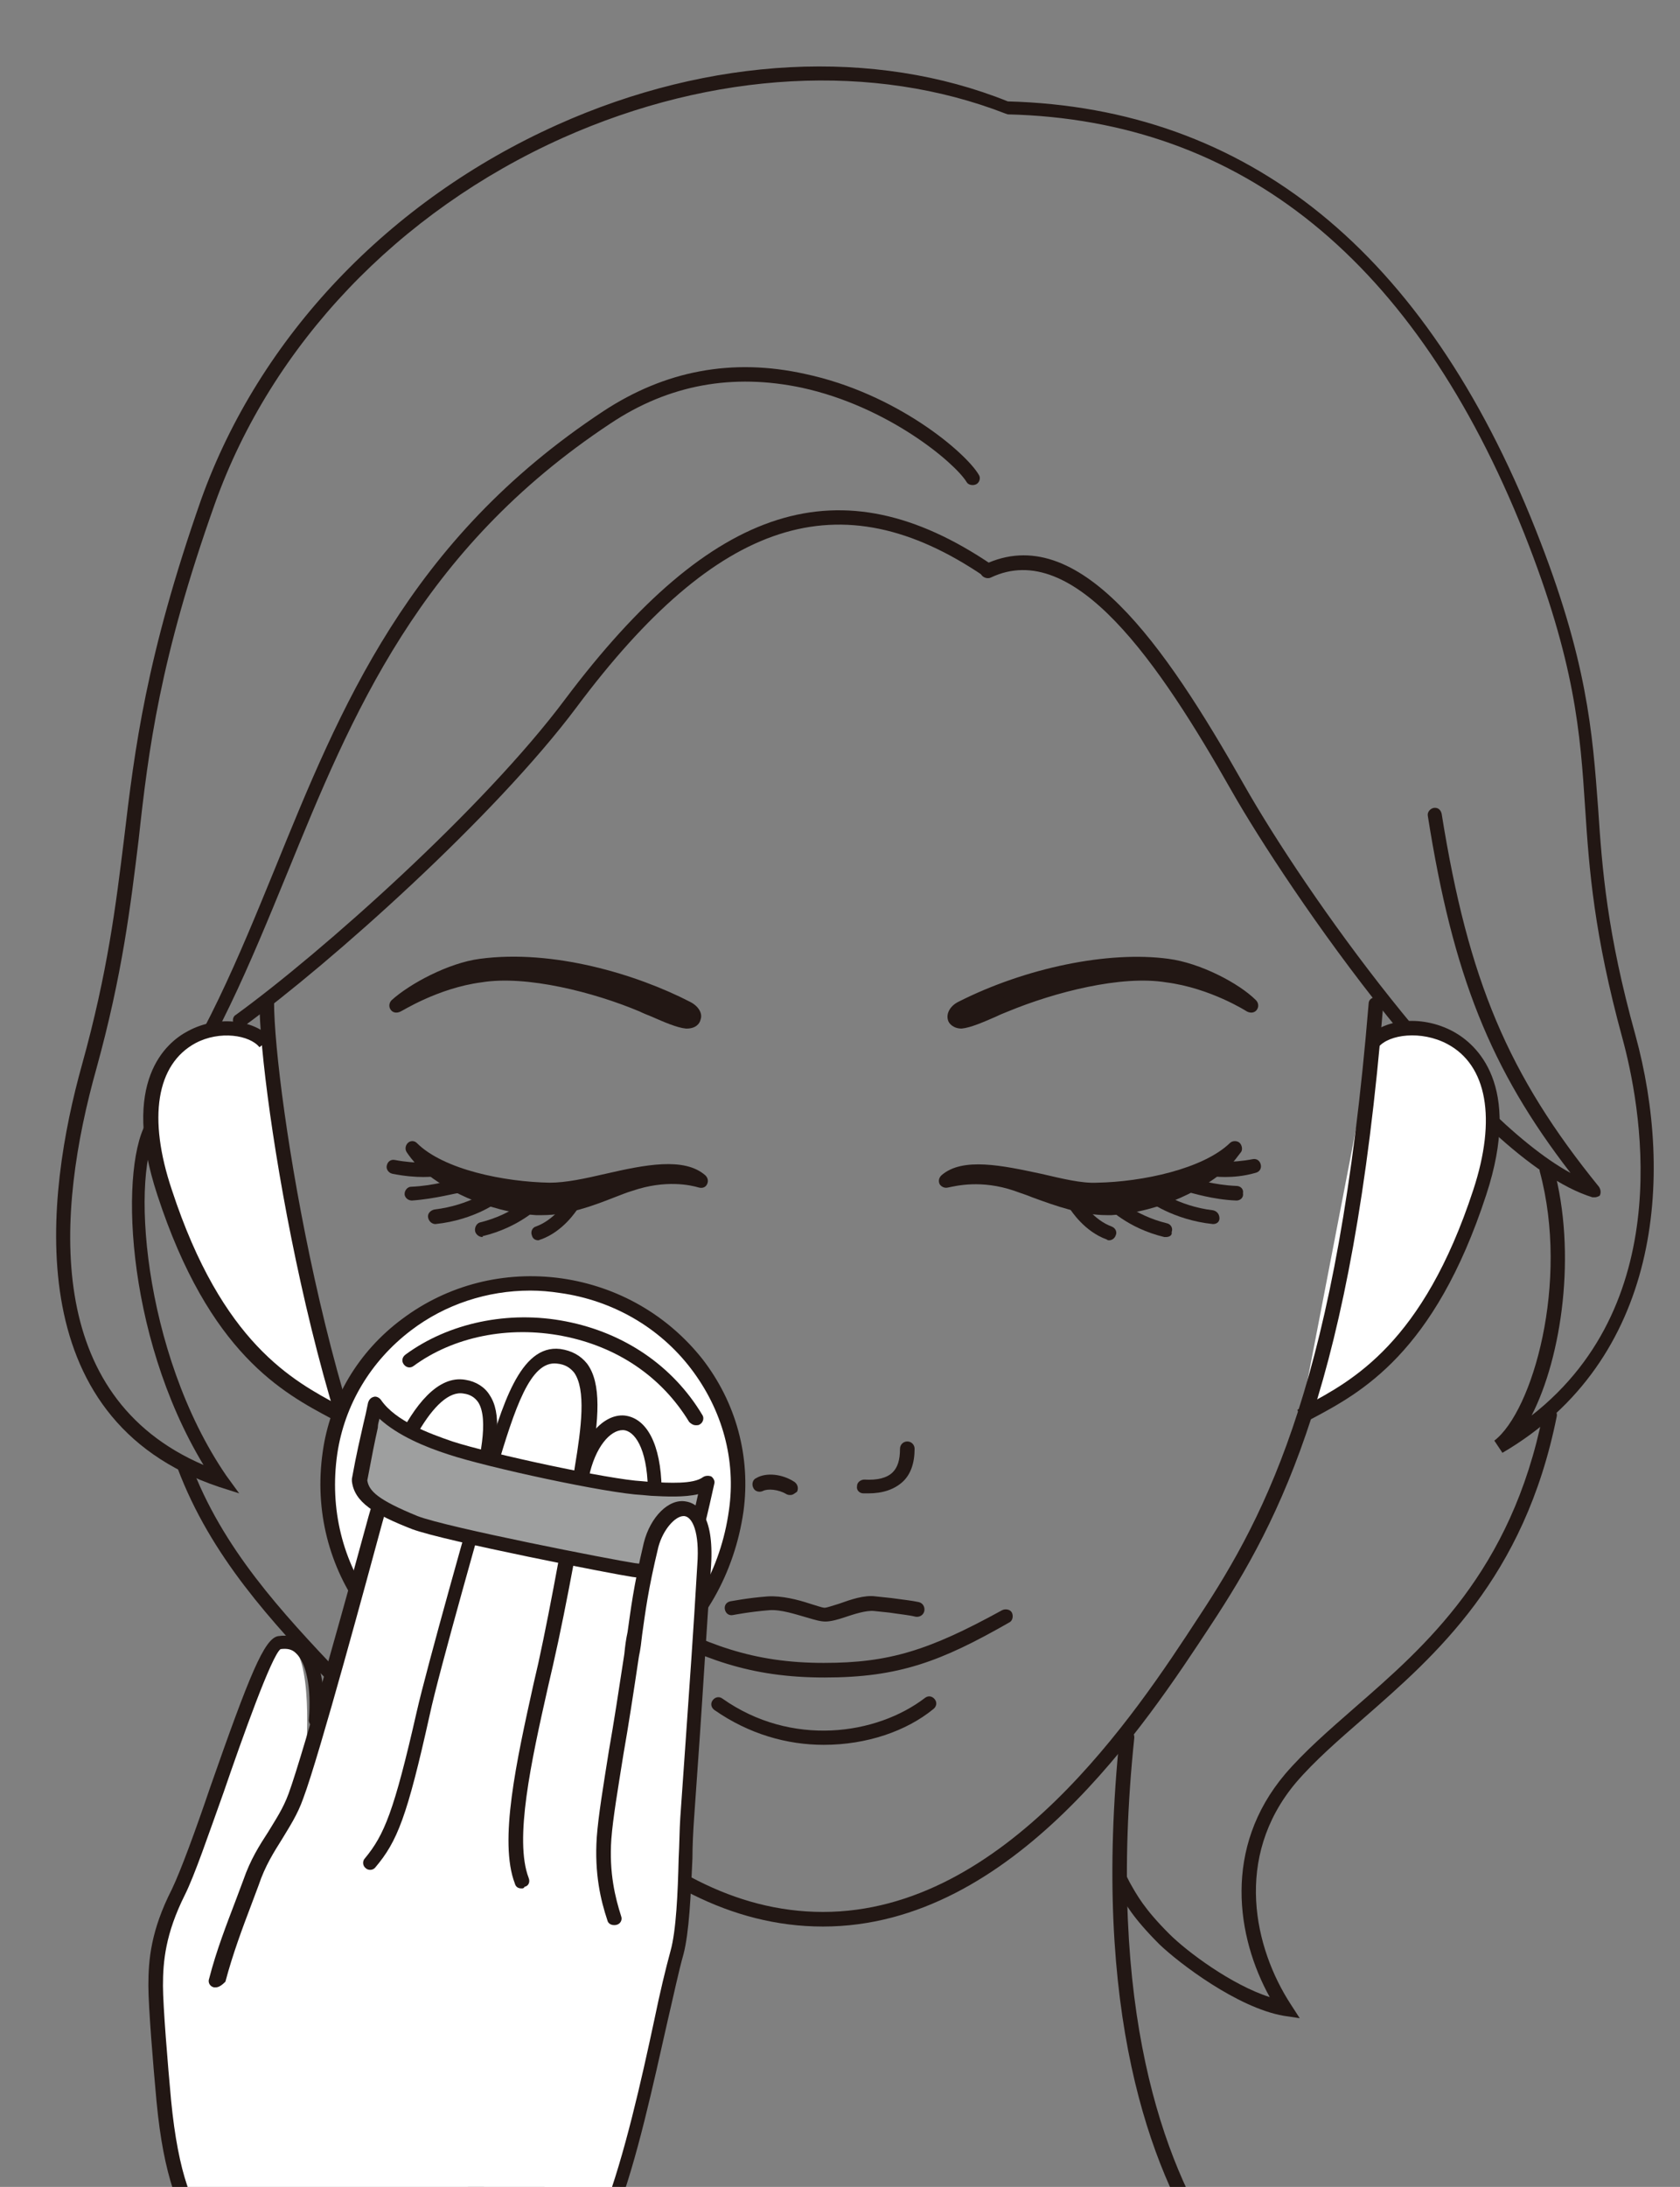 <?xml version="1.0" encoding="utf-8"?>
<!-- Generator: Adobe Illustrator 24.0.0, SVG Export Plug-In . SVG Version: 6.00 Build 0)  -->
<svg version="1.1" id="レイヤー_1" xmlns="http://www.w3.org/2000/svg" xmlns:xlink="http://www.w3.org/1999/xlink" x="0px"
	 y="0px" width="207.2px" height="269.6px" viewBox="0 0 207.2 269.6" style="enable-background:new 0 0 207.2 269.6;"
	 xml:space="preserve">
<rect x="0" y="0" width="207.2" height="269.6" fill="#808080" stroke="none"/>
<style type="text/css">
	.st0{clip-path:url(#SVGID_2_);}
	.st1{clip-path:url(#SVGID_4_);fill:#221714;}
	.st2{clip-path:url(#SVGID_4_);fill:#FFFFFF;}
	.st3{clip-path:url(#SVGID_4_);fill:#060001;}
	.st4{clip-path:url(#SVGID_4_);fill:#9E9F9F;}
</style>
<g>
	<defs>
		<rect id="SVGID_1_" width="207.2" height="269.6"/>
	</defs>
	<clipPath id="SVGID_2_">
		<use xlink:href="#SVGID_1_"  style="overflow:visible;"/>
	</clipPath>
	<g class="st0">
		<defs>
			<polygon id="SVGID_3_" points="-92.6,269.8 276.1,269.8 276.1,0.1 -92.6,-0.2 			"/>
		</defs>
		<clipPath id="SVGID_4_">
			<use xlink:href="#SVGID_3_"  style="overflow:visible;"/>
		</clipPath>
		<path class="st1" d="M160.3,248.8l-2-0.3c-5.7-1-12.9-6.5-15.3-8.8c-3.3-3.3-4.3-5.1-5.2-6.8l-0.4-0.8c-0.2-0.4-0.1-1,0.3-1.2
			c0.4-0.2,1-0.1,1.2,0.3l0.4,0.8c0.9,1.6,1.8,3.3,4.9,6.4c2.2,2.2,7.7,6.3,12.4,7.8c-4.1-7.4-5.8-18.4,1.9-27.5
			c2.4-2.8,5.4-5.4,8.6-8.2c8.6-7.5,19.3-16.7,23.2-36.2c0.1-0.5,0.6-0.8,1-0.7c0.5,0.1,0.8,0.6,0.7,1c-4,20-15,29.5-23.8,37.2
			c-3.1,2.7-6.1,5.3-8.4,8c-7.7,9.2-5.1,20.4-0.6,27.3L160.3,248.8z"/>
		<path class="st1" d="M29.5,184.1l-2.5-0.8c-25-8.4-21.3-36.2-16.9-52c3.2-11.5,4.2-19.8,5.2-27.9c1.3-11,2.7-22.4,9.5-41.8
			C32,41.5,48,24.7,68.7,15.4c18.9-8.5,39.2-9.5,55.6-2.9c29.6,0.8,51.5,18.5,65.1,52.8c6.4,16.1,7,25,7.7,34.3
			c0.5,7.6,1.1,15.4,4.6,28c4.8,17.5,3.1,40.1-16.4,51.5l-1-1.5c4.7-3.6,9.3-19.5,5.6-33.2c-0.1-0.5,0.1-1,0.6-1.1
			c0.5-0.2,1,0.1,1.1,0.6c2.9,10.6,1,23.4-2.7,30.6c18.3-14.3,13.3-38.8,11.2-46.5c-3.5-12.8-4.1-20.7-4.6-28.4
			c-0.6-9.2-1.2-17.9-7.5-33.8c-13.4-33.6-34.8-51-63.7-51.7l-0.3-0.1C107.8,7.7,88,8.7,69.4,17c-20.3,9.1-35.9,25.5-42.9,45.1
			c-6.8,19.1-8.2,30.4-9.4,41.4c-1,8.2-2,16.6-5.2,28.2c-5,17.8-6.6,40.4,13.2,48.9c-9.8-16.2-10.4-37.5-6.8-42.6
			c6.8-9.4,11.1-19.9,15.6-30.9C42,87.2,50.3,66.6,74.4,50.7c7.6-5,15.9-6.6,24.9-4.6c11.3,2.4,19.8,9.7,21.4,12.4
			c0.3,0.4,0.1,1-0.3,1.2c-0.4,0.2-1,0.1-1.2-0.3c-1.5-2.4-9.7-9.3-20.3-11.6c-8.5-1.8-16.4-0.4-23.6,4.4
			c-23.6,15.6-31.9,35.9-39.9,55.5c-4.6,11.2-8.9,21.7-15.8,31.3c-3.6,5.1-2.1,27.7,8.3,42.9L29.5,184.1z"/>
		<path class="st1" d="M196.7,147.6c-0.1,0-0.2,0-0.3,0c-14.9-4.6-37.8-38.3-44.5-50.1c-8.9-15.7-19.4-31.2-29.7-26.3
			c-0.4,0.2-1,0-1.2-0.4c-0.2-0.4,0-1,0.4-1.2c11.6-5.5,22.2,9.8,32,27.1c7.7,13.6,27.1,40.7,40.3,47.9c-9.9-12.8-14.5-24.4-17.6-44
			c-0.1-0.5,0.3-0.9,0.7-1c0.6-0.1,0.9,0.3,1,0.7c3.3,20.6,8.2,32.2,19.4,46c0.2,0.3,0.3,0.7,0.1,1.1
			C197.3,147.4,197,147.6,196.7,147.6z"/>
		<path class="st2" d="M32.6,128.5c-3.3-4.1-19.2-2.4-12.4,18.5c6.7,20.4,16.3,24.5,22.1,27.6"/>
		<path class="st1" d="M41.9,175.4l-1-0.5c-6-3.2-15.1-8-21.5-27.6c-4.6-14,1.1-18.8,3.8-20.2c3.9-2.1,8.5-1.2,10.2,0.9l-1.4,1.1
			c-1.2-1.5-4.9-2.1-7.9-0.5c-4.8,2.6-5.9,9.2-2.9,18.1c6.2,18.9,14.9,23.5,20.7,26.6l1,0.5L41.9,175.4z"/>
		<path class="st1" d="M54.4,278.1c-0.2,0-0.3,0-0.5-0.1c-0.4-0.3-0.5-0.8-0.2-1.2c9.5-14.5,13-35.2,10.3-61.5c0-0.5,0.3-0.9,0.8-1
			c0.5,0,0.9,0.3,1,0.8c2.8,26.8-0.8,47.8-10.6,62.7C55,277.9,54.7,278.1,54.4,278.1z"/>
		<path class="st1" d="M149.4,278.1c-0.3,0-0.6-0.1-0.7-0.4c-6.8-10.3-14.1-29.7-10.6-63.7c0.1-0.5,0.5-0.9,1-0.8
			c0.5,0.1,0.8,0.5,0.8,1c-3.5,33.5,3.7,52.5,10.3,62.6c0.3,0.4,0.2,1-0.2,1.2C149.7,278,149.6,278.1,149.4,278.1z"/>
		<path class="st1" d="M101.7,206.8c-9.2,0-15.2-2.3-23.1-6.6c-0.4-0.2-0.6-0.8-0.4-1.2c0.2-0.4,0.8-0.6,1.2-0.4
			c7.6,4.1,13.4,6.4,22.2,6.4c8,0,12.9-1.5,22-6.5c0.4-0.2,1-0.1,1.2,0.3c0.2,0.4,0.1,1-0.3,1.2
			C116.1,204.8,110.9,206.8,101.7,206.8z"/>
		<path class="st1" d="M101.6,215.1c-4.5,0-9.2-1.3-13.5-4.3c-0.4-0.3-0.5-0.8-0.2-1.2c0.3-0.4,0.8-0.5,1.2-0.2c8.5,6,19,4.5,25-0.1
			c0.4-0.3,0.9-0.2,1.2,0.2c0.3,0.4,0.2,0.9-0.2,1.2C111.8,213.4,106.9,215.1,101.6,215.1z"/>
		<path class="st2" d="M169.3,128.5c3.3-4.1,20-2.4,13.2,18.5c-6.7,20.4-16.3,24.5-22.1,27.6"/>
		<path class="st1" d="M160.8,175.4l-0.8-1.6l1-0.5c5.8-3.1,14.5-7.7,20.7-26.6c2.9-8.8,1.7-15.4-3.2-18c-3.2-1.7-7.2-1.2-8.5,0.4
			l-1.4-1.1c1.7-2.2,6.5-3.1,10.7-0.8c2.7,1.5,8.5,6.4,4,20.1c-6.4,19.6-15.5,24.4-21.5,27.6L160.8,175.4z"/>
		<path class="st1" d="M97.5,184.3c-0.2,0-0.3,0-0.5-0.1c-1-0.6-2.3-0.7-2.9-0.4c-0.4,0.2-1,0.1-1.2-0.4c-0.2-0.4-0.1-1,0.4-1.2
			c1.2-0.7,3.2-0.5,4.7,0.5c0.4,0.3,0.5,0.8,0.3,1.2C98,184.1,97.8,184.3,97.5,184.3z"/>
		<path class="st1" d="M107.1,184.1c-0.2,0-0.4,0-0.6,0c-0.5,0-0.9-0.4-0.8-0.9c0-0.5,0.5-0.8,0.9-0.8c1.6,0.1,2.8-0.2,3.5-0.9
			c0.6-0.6,0.9-1.5,0.9-2.9c0-0.5,0.4-0.9,0.9-0.9c0.5,0,0.9,0.4,0.9,0.9c0,1.8-0.5,3.2-1.5,4.1
			C110.3,183.6,108.9,184.1,107.1,184.1z"/>
		<path class="st1" d="M101.5,237.5c-23.1,0-39.2-23.5-49.8-39.1l-0.2-0.3C39.1,180,32,134.6,32,123.5c0-0.5,0.4-0.9,0.9-0.9
			c0.5,0,0.9,0.4,0.9,0.9c0,11,7,55.8,19.2,73.6l0.2,0.3c10.4,15.3,26.2,38.3,48.3,38.3c22.5,0,38.6-24.5,46.3-36.3
			c8.6-13,17.2-29.6,21-75.7c0-0.5,0.5-0.8,1-0.8c0.5,0,0.9,0.5,0.8,1c-3.8,46.5-12.6,63.3-21.3,76.5
			C141.4,212.4,125,237.5,101.5,237.5z"/>
		<path class="st1" d="M29.6,126.7c-0.3,0-0.5-0.1-0.7-0.4c-0.3-0.4-0.2-1,0.2-1.2c10.6-7.7,30.6-25.5,40.6-38.9
			c18.2-24.2,34-29.2,52.6-16.6c0.4,0.3,0.5,0.8,0.2,1.2c-0.3,0.4-0.8,0.5-1.2,0.2c-17.7-12-32.8-7.1-50.2,16.2
			c-10.1,13.5-30.3,31.5-41,39.3C30,126.6,29.8,126.7,29.6,126.7z"/>
		<path class="st1" d="M52.3,251.1l1.2-2.5c8.8-18.2-1.2-28.8-12.7-41c-7.3-7.7-14.8-15.7-18.9-26.6c-0.2-0.5,0.1-1,0.5-1.1
			c0.4-0.1,1,0.1,1.1,0.5c3.9,10.5,11.3,18.4,18.5,26c10.9,11.5,21.1,22.5,14.4,39.9c3.4-3.1,7.6-8.9,8.1-15c0-0.5,0.4-0.8,1-0.8
			c0.5,0,0.8,0.5,0.8,1c-0.7,8.1-7.3,16-11.6,18.3L52.3,251.1z"/>
		<path class="st3" d="M132.8,148.7c0,0,1.5,2.4,4,3.3"/>
		<path class="st1" d="M136.8,152.9c-0.1,0-0.2,0-0.3-0.1c-2.8-1-4.4-3.6-4.5-3.7c-0.3-0.4-0.1-1,0.3-1.2c0.4-0.3,1-0.1,1.2,0.3
			c0,0,1.4,2.2,3.6,3c0.5,0.2,0.7,0.7,0.5,1.1C137.5,152.6,137.2,152.9,136.8,152.9z"/>
		<path class="st3" d="M137.1,148.1c0,0,2.3,2.5,6.7,3.5"/>
		<path class="st1" d="M143.8,152.5c-0.1,0-0.1,0-0.2,0c-4.6-1.1-7-3.7-7.2-3.8c-0.3-0.4-0.3-0.9,0-1.2c0.4-0.3,0.9-0.3,1.2,0
			c0,0,2.2,2.3,6.3,3.3c0.5,0.1,0.8,0.6,0.6,1.1C144.6,152.3,144.2,152.5,143.8,152.5z"/>
		<path class="st3" d="M141.9,147.2c0,0,3.1,2.3,7.7,2.8"/>
		<path class="st1" d="M149.6,150.9C149.6,150.9,149.5,150.9,149.6,150.9c-4.9-0.5-8.1-2.9-8.2-3c-0.4-0.3-0.5-0.9-0.2-1.2
			c0.3-0.4,0.9-0.5,1.2-0.2c0,0,2.9,2.2,7.2,2.7c0.5,0.1,0.8,0.5,0.8,1C150.4,150.6,150.1,150.9,149.6,150.9z"/>
		<path class="st3" d="M147,146.1c0,0,2.7,0.8,5.5,1"/>
		<path class="st1" d="M152.5,148C152.5,148,152.5,148,152.5,148c-2.9-0.1-5.7-1-5.8-1c-0.5-0.1-0.7-0.6-0.6-1.1
			c0.1-0.5,0.6-0.7,1.1-0.6c0,0,2.6,0.8,5.3,0.9c0.5,0,0.9,0.4,0.8,0.9C153.4,147.6,153,148,152.5,148z"/>
		<path class="st3" d="M149.6,144.1c0,0,2.3,0.3,5.1-0.3"/>
		<path class="st1" d="M151.1,145.1c-1,0-1.6-0.1-1.6-0.1c-0.5-0.1-0.8-0.5-0.8-1c0.1-0.5,0.4-0.8,1-0.8c0,0,2.2,0.2,4.8-0.3
			c0.5-0.1,0.9,0.2,1,0.7c0.1,0.5-0.2,0.9-0.7,1C153.4,145,152.1,145.1,151.1,145.1z"/>
		<path class="st1" d="M152.4,141.5c-0.1,0.1-0.6,0.9-1.4,1.7c-2.7,2.6-8,5.4-13.9,5.8c-4,0.2-7.9-1.6-11.7-2.9
			c-4.2-1.4-7.3-0.7-8.7-0.4c3.6-3.2,13.3,1.2,18.7,1.1C141.6,146.6,149,144.8,152.4,141.5"/>
		<path class="st1" d="M136.5,149.8c-3.1,0-6.2-1.1-9.2-2.2c-0.7-0.3-1.4-0.5-2.2-0.8c-4.1-1.4-7.2-0.6-8.2-0.4
			c-0.4,0.1-0.8-0.1-1-0.4c-0.2-0.4-0.1-0.8,0.2-1.1c2.6-2.3,7.6-1.2,12.3-0.2c2.6,0.6,5,1.2,6.9,1.1c5.6-0.1,13.1-1.7,16.4-4.9
			c0.3-0.3,0.9-0.3,1.2,0c0.3,0.3,0.4,0.9,0.1,1.2c-0.4,0.5-0.8,1.1-1.4,1.7c-2.8,2.7-8.4,5.6-14.5,6
			C137,149.8,136.7,149.8,136.5,149.8z M131.2,147.1c2,0.6,3.9,1,5.9,0.9c2.4-0.2,4.8-0.8,6.9-1.6c-2.9,0.7-5.9,1.1-8.6,1.1
			C134.2,147.6,132.8,147.4,131.2,147.1z"/>
		<path class="st1" d="M154.3,123.9c-2-1.9-6.7-4.4-10.3-4.8c-8-1.1-18,1.4-25.4,5.2c-1.2,0.6-1.2,1.7,0,1.6c1.2-0.1,3.4-1.2,5.4-2
			c5.5-2.3,14.1-4.6,19.9-3.7C149.7,120.9,154.3,123.9,154.3,123.9"/>
		<path class="st1" d="M118.6,126.8c-1,0-1.6-0.6-1.7-1.1c-0.2-0.8,0.3-1.7,1.3-2.2c8.3-4.2,18.5-6.3,25.9-5.3
			c3.9,0.5,8.7,3,10.8,5.1c0.3,0.3,0.4,0.8,0.1,1.2c-0.3,0.4-0.8,0.4-1.2,0.2c0,0-4.5-2.9-10-3.6c-5.5-0.9-13.7,1.2-19.5,3.6
			c-0.5,0.2-1,0.4-1.4,0.6c-1.6,0.7-3.2,1.4-4.3,1.5C118.7,126.8,118.6,126.8,118.6,126.8z M126,122.2c-2.2,0.7-4.4,1.6-6.4,2.6
			c0.8-0.2,1.7-0.7,2.7-1.1c0.5-0.2,1-0.4,1.5-0.6C124.5,122.7,125.2,122.5,126,122.2z"/>
		<path class="st3" d="M70.5,148.7c0,0-1.5,2.4-4,3.3"/>
		<path class="st1" d="M66.4,152.9c-0.4,0-0.7-0.2-0.8-0.6c-0.2-0.5,0.1-1,0.5-1.1c2.2-0.8,3.6-2.9,3.6-3c0.3-0.4,0.8-0.5,1.2-0.3
			c0.4,0.3,0.5,0.8,0.3,1.2c-0.1,0.1-1.7,2.7-4.5,3.7C66.6,152.8,66.5,152.9,66.4,152.9z"/>
		<path class="st3" d="M66.2,148.1c0,0-2.3,2.5-6.7,3.5"/>
		<path class="st1" d="M59.5,152.5c-0.4,0-0.8-0.3-0.9-0.7c-0.1-0.5,0.2-1,0.6-1.1c4.1-1,6.3-3.3,6.3-3.3c0.3-0.4,0.9-0.4,1.2,0
			c0.4,0.3,0.4,0.9,0,1.2c-0.1,0.1-2.6,2.7-7.2,3.8C59.6,152.5,59.5,152.5,59.5,152.5z"/>
		<path class="st3" d="M61.3,147.2c0,0-3.1,2.3-7.7,2.8"/>
		<path class="st1" d="M53.7,150.9c-0.4,0-0.8-0.3-0.9-0.8c-0.1-0.5,0.3-0.9,0.8-1c4.3-0.5,7.2-2.6,7.2-2.7c0.4-0.3,0.9-0.2,1.2,0.2
			c0.3,0.4,0.2,0.9-0.2,1.2C61.8,148,58.6,150.4,53.7,150.9C53.8,150.9,53.7,150.9,53.7,150.9z"/>
		<path class="st3" d="M56.3,146.1c0,0-2.7,0.8-5.5,1"/>
		<path class="st1" d="M50.8,148c-0.5,0-0.9-0.4-0.9-0.8c0-0.5,0.4-0.9,0.8-0.9c2.7-0.1,5.3-0.9,5.3-0.9c0.5-0.1,1,0.1,1.1,0.6
			c0.1,0.5-0.1,1-0.6,1.1C56.5,147,53.7,147.8,50.8,148C50.8,148,50.8,148,50.8,148z"/>
		<path class="st3" d="M53.7,144.1c0,0-2.3,0.3-5.1-0.3"/>
		<path class="st1" d="M52.2,145.1c-1,0-2.3-0.1-3.8-0.4c-0.5-0.1-0.8-0.6-0.7-1c0.1-0.5,0.5-0.8,1-0.7c2.6,0.5,4.8,0.3,4.8,0.3
			c0.4-0.1,0.9,0.3,1,0.8c0.1,0.5-0.3,0.9-0.8,1C53.8,145,53.1,145.1,52.2,145.1z"/>
		<path class="st1" d="M50.9,141.5c0.1,0.1,0.6,0.9,1.3,1.7c2.7,2.6,8.1,5.4,13.9,5.8c4,0.2,7.9-1.6,11.7-2.9
			c4.2-1.4,7.4-0.7,8.7-0.4c-3.6-3.2-13.2,1.2-18.7,1.1C61.7,146.6,54.3,144.8,50.9,141.5"/>
		<path class="st1" d="M66.9,149.8c-0.3,0-0.5,0-0.8,0c-6.1-0.4-11.7-3.3-14.5-6c-0.7-0.7-1.2-1.4-1.4-1.7c-0.3-0.4-0.2-0.9,0.1-1.2
			s0.8-0.3,1.1,0c3.3,3.3,10.8,4.8,16.4,4.9c2,0,4.3-0.5,6.9-1.1c4.8-1.1,9.7-2.1,12.3,0.2c0.3,0.3,0.4,0.7,0.2,1.1
			c-0.2,0.4-0.6,0.5-1,0.4c-1-0.3-4.1-1-8.2,0.4c-0.7,0.2-1.4,0.5-2.2,0.8C73,148.7,70,149.8,66.9,149.8z M59.3,146.4
			c2.1,0.8,4.4,1.4,6.9,1.6c2,0.1,3.9-0.3,5.9-0.9c-1.5,0.3-2.9,0.5-4.2,0.5C65.2,147.5,62.2,147.1,59.3,146.4z"/>
		<path class="st1" d="M49,123.9c2-1.9,6.7-4.4,10.4-4.8c8-1.1,18,1.4,25.4,5.2c1.2,0.6,1.2,1.7-0.1,1.6c-1.3-0.1-3.4-1.2-5.4-2
			c-5.5-2.3-14.1-4.6-19.9-3.7C53.6,120.9,49,123.9,49,123.9"/>
		<path class="st1" d="M84.7,126.8c0,0-0.1,0-0.1,0c-1.1-0.1-2.7-0.8-4.3-1.5c-0.5-0.2-1-0.4-1.4-0.6c-5.7-2.4-14-4.5-19.5-3.6
			c-5.4,0.7-9.9,3.6-10,3.6c-0.4,0.2-0.9,0.2-1.2-0.2c-0.3-0.4-0.2-0.9,0.1-1.2c2.2-2,7-4.6,10.9-5.1c9-1.2,19.3,1.9,25.9,5.3
			c1,0.5,1.6,1.4,1.3,2.2C86.3,126.2,85.8,126.8,84.7,126.8z M77.2,122.1c0.8,0.3,1.6,0.6,2.4,0.9c0.5,0.2,1,0.4,1.5,0.6
			c1,0.5,2,0.9,2.8,1.2C81.7,123.8,79.5,122.9,77.2,122.1z"/>
		<path class="st1" d="M101.8,199.9c-0.6,0-1.3-0.2-2.3-0.5c-1.4-0.4-3.2-1-4.6-0.9c-2.5,0.2-4.5,0.6-4.5,0.6
			c-0.5,0.1-0.9-0.2-1-0.7c-0.1-0.5,0.2-0.9,0.7-1c0.1,0,2-0.4,4.6-0.6c1.7-0.1,3.7,0.4,5.2,0.9c0.7,0.2,1.5,0.5,1.8,0.5
			c0.3,0,1.1-0.3,1.8-0.5c1.4-0.5,3.1-1.1,4.5-0.9l1.9,0.2c1.4,0.2,2.5,0.3,3.4,0.5c0.5,0.1,0.8,0.6,0.7,1.1
			c-0.1,0.5-0.6,0.8-1.1,0.7c-0.8-0.2-1.9-0.3-3.2-0.5l-1.9-0.2c-1-0.1-2.5,0.4-3.7,0.8C103.2,199.7,102.4,199.9,101.8,199.9z"/>
		<path class="st2" d="M40.7,179.1c1.9-13.4,14.7-22.6,28.5-20.6c13.8,2,23.5,14.4,21.6,27.8c-1.9,13.4-12.4,24.7-28.7,22
			C47.2,205.9,38.8,192.5,40.7,179.1"/>
		<path class="st1" d="M66.7,209.6c-1.6,0-3.2-0.1-4.8-0.4c-14.5-2.4-24.2-15.6-22.1-30.2c0.9-6.5,4.4-12.4,9.8-16.4
			c5.6-4.2,12.6-6,19.7-5c6.9,1,13,4.5,17.3,9.9c4.2,5.4,6,12.1,5.1,18.8c-1.1,7.7-5,14.5-10.6,18.6C77,208,72.1,209.6,66.7,209.6z
			 M65.4,159.1c-5.3,0-10.5,1.7-14.7,4.9c-5,3.8-8.2,9.2-9.1,15.2v0c-2,13.8,6.9,25.9,20.6,28.2c6.7,1.1,12.9-0.2,17.8-3.8
			c5.3-3.9,8.9-10.2,9.9-17.4c0.9-6.2-0.8-12.4-4.7-17.5c-3.9-5.1-9.7-8.4-16.1-9.3C67.8,159.2,66.6,159.1,65.4,159.1z M40.7,179.1
			L40.7,179.1L40.7,179.1z"/>
		<path class="st1" d="M85.8,175.7c-0.3,0-0.6-0.2-0.8-0.4c-3.4-5.6-8.9-9.3-15.6-10.6c-6.7-1.3-13.5,0.1-18.4,3.7
			c-0.4,0.3-0.9,0.2-1.2-0.2c-0.3-0.4-0.2-0.9,0.2-1.2c5.3-3.9,12.7-5.5,19.8-4.1c7.2,1.4,13.2,5.5,16.8,11.5c0.3,0.4,0.1,1-0.3,1.2
			C86.2,175.7,86,175.7,85.8,175.7z"/>
		<path class="st2" d="M28.3,294.4c0.8-7.4-1-15.8-3.3-20.5c-2.4-4.7-3.4-9.4-4.4-14.4c-0.8-4-1.3-13.3-1.1-15.8
			c0.1-2.2,1.5-9.1,2.5-10.6c3.7-5.7,10.2-30.3,12.5-30.7c3.7-0.7,3.6,9.1,3.2,14.6l0.1,0.2c2.8-8.5,8.2-28.7,9.5-33.2
			c1.9-6.7,5.5-14.4,9.9-13.2c3.9,1.1,3.8,5.3,1.7,13.2c0.6-2.2,0.5,1.3,1.2-0.8c2-6.2,4.4-16.9,9-16c4.4,0.9,4.2,6.3,2.9,13.7
			c-0.1,0.3-0.1,0.6-0.2,1l0,0c1.8-8.6,8.9-9.5,9.1,1.5c0,1.4-0.1,2.7-0.2,4c1.1-4.3,7.1-4.6,6.6,6.2c-0.7,13.3-1.8,25.4-2.4,30.4
			c-0.6,5-0.3,12.9-1.3,16.6c-1.9,7-4.6,22.3-8.2,32c-2.9,7.8-13.7,16.2-14.8,22.6L28.3,294.4z"/>
		<path class="st1" d="M28.3,295.3C28.3,295.3,28.2,295.3,28.3,295.3c-0.6-0.1-0.9-0.5-0.9-1c0.7-6.3-0.2-11.7-2.9-17.1
			c-2.4-4.8-4.3-8.6-5.2-18.2c-0.4-4.3-1-11.6-1-14.2c0-3.2,0.3-6.8,2.9-11.9c1.1-2.3,2.9-7.2,4.7-12.5c4.9-14,6.7-18.4,8.4-18.7
			c1.3-0.2,2.5,0.1,3.4,0.9c1.7,1.6,2.5,5,2.2,9.5c0,0.5-0.5,0.7-1,0.8c-0.5,0-0.9-0.5-0.8-1c0.3-3.8-0.3-6.9-1.6-8.1
			c-0.5-0.5-1.1-0.6-1.9-0.5c-1.1,0.8-4.7,10.9-7,17.6c-1.9,5.3-3.6,10.3-4.8,12.7c-2.4,4.8-2.7,8.2-2.7,11.2c0,2.5,0.6,9.8,1,14.1
			c0.9,9.3,2.7,13,5,17.6c2.9,5.7,3.9,11.4,3.1,18.1C29.1,295,28.7,295.3,28.3,295.3z"/>
		<path class="st1" d="M26.6,245c-0.1,0-0.2,0-0.2,0c-0.5-0.1-0.8-0.6-0.6-1.1c0.9-3.5,2.2-6.8,3.3-9.7c0.3-0.8,0.6-1.6,0.9-2.4
			c0.9-2.6,2-4.3,3.1-6c0.9-1.5,1.8-2.8,2.5-4.7c1.9-5.2,8.1-27.7,9.7-33.6c0.5-1.9,5.2-18.6,12.1-17.4c1.3,0.2,2.4,0.9,3,1.9
			c1.4,2.1,1.2,5.8-0.6,12.6c-0.1,0.5-0.6,0.7-1.1,0.6c-0.5-0.1-0.7-0.6-0.6-1.1c1.1-4.1,2.2-9.1,0.9-11.2c-0.4-0.6-1-1-1.8-1.1
			c-3.6-0.7-7.9,7.8-10.1,16.1c-1.6,5.9-7.7,28.5-9.7,33.8c-0.7,2-1.7,3.5-2.6,5c-1,1.6-2.1,3.3-2.9,5.7c-0.3,0.8-0.6,1.6-0.9,2.4
			c-1.1,2.9-2.3,6.1-3.2,9.5C27.4,244.7,27,245,26.6,245z"/>
		<path class="st1" d="M64.3,232.8c-0.4,0-0.7-0.2-0.8-0.6c-2-5.2,0.2-15.1,2.3-24.6l0.6-2.6c1.6-7.3,3.6-18.6,4.3-22.9l0.2-1.3
			c0.8-4.8,1.4-9.5-0.1-11.6c-0.5-0.6-1.1-1-2.1-1.1c-3.3-0.4-5.2,5.5-7.5,13.2c-1.4,4.9-7.1,24.9-8.2,30.1
			C50.2,224,49,227,46.3,230.2c-0.3,0.4-0.9,0.4-1.2,0.1c-0.4-0.3-0.4-0.9-0.1-1.2c2.4-2.9,3.6-5.8,6.4-18.1
			c1.2-5.3,6.8-25.2,8.3-30.2c2.2-7.4,4.4-15.1,9.4-14.5c1.4,0.2,2.5,0.8,3.3,1.8c1.8,2.4,1.5,6.8,0.4,12.9l-0.2,1.3
			c-0.7,4.3-2.7,15.6-4.4,23l-0.6,2.6c-2.1,9.3-4.2,18.9-2.4,23.6c0.2,0.5,0,1-0.5,1.1C64.6,232.8,64.5,232.8,64.3,232.8z"/>
		<path class="st1" d="M80.8,184.4c-0.5,0-0.9-0.4-0.9-0.9c-0.1-5.1-1.7-7.1-3-7.2c-0.1,0-0.1,0-0.1,0c-1.5,0-3.4,2-4.2,5.9
			c-0.1,0.5-0.5,0.8-1.1,0.7c-0.5-0.1-0.8-0.6-0.7-1.1c1-4.6,3.6-7.5,6.2-7.3c2.8,0.3,4.5,3.6,4.6,9C81.6,184,81.3,184.4,80.8,184.4
			C80.8,184.4,80.8,184.4,80.8,184.4z"/>
		<path class="st4" d="M46.4,173.1c1.9,2.6,5.7,4.2,9.2,5.4c4.8,1.6,19.6,4.7,23.7,4.9c2.6,0.1,6.4,0.6,8.1-0.7c0,0-1.5,7.2-2.5,9.4
			c-0.8,1.8-4.4,1.7-6.7,1.4c-2.3-0.3-23.2-4.4-27-5.9c-5-2-6.6-3.3-6.8-5.2C45.3,177.7,45.6,176.6,46.4,173.1"/>
		<path class="st1" d="M80.6,194.6c-0.9,0-1.9-0.1-2.6-0.2c-2.1-0.3-23.2-4.4-27.2-5.9c-4.6-1.8-7.1-3.3-7.4-5.9c0-0.1,0-0.2,0-0.3
			c0.6-3.3,1-4.9,1.4-6.7c0.2-0.8,0.4-1.7,0.6-2.7c0.1-0.3,0.3-0.6,0.7-0.7c0.3-0.1,0.7,0.1,0.9,0.4c1.8,2.6,5.9,4.1,8.8,5.1
			c4.6,1.5,19.4,4.7,23.4,4.9l1.1,0.1c2.2,0.1,5.2,0.3,6.4-0.6c0.3-0.2,0.7-0.2,1-0.1c0.3,0.2,0.5,0.6,0.4,0.9
			c-0.1,0.3-1.5,7.3-2.6,9.6C84.9,194.2,82.7,194.6,80.6,194.6z M45.3,182.5c0.2,1.3,1.3,2.4,6.2,4.4c3.6,1.4,24.1,5.4,26.8,5.8
			c3,0.4,5.3,0,5.7-0.9c0.7-1.5,1.6-5.3,2.1-7.6c-1.7,0.4-3.9,0.3-5.8,0.2l-1.1-0.1c-4.3-0.2-19.1-3.4-23.9-5
			c-2.8-0.9-6.2-2.3-8.5-4.4c-0.1,0.4-0.2,0.7-0.2,1.1C46.2,177.8,45.9,179.3,45.3,182.5z"/>
		<path class="st2" d="M60.5,295.2c1.1-6.4,11.9-14.8,14.8-22.6c3.6-9.7,6.4-25,8.2-32c1-3.6,0.9-11.6,1.3-16.6
			c0.5-7.7,1.2-17,2.1-31.2c0.6-10-5.2-7.8-6.5-2.5c-1.7,7.1-1.8,9.4-2.4,13.6c-1.6,10.9-3.1,17.9-3.4,22.6c-0.4,4.7,0.6,8,1.2,9.9"
			/>
		<path class="st1" d="M60.5,296.1c-0.1,0-0.1,0-0.2,0c-0.5-0.1-0.8-0.5-0.7-1c0.6-3.5,3.9-7.5,7.3-11.6c3-3.7,6.2-7.5,7.6-11.1
			c2.5-6.6,4.6-15.9,6.2-23.4c0.7-3.4,1.4-6.3,2-8.5c0.7-2.5,0.9-7.2,1-11.4c0.1-1.8,0.1-3.5,0.2-5l0.7-10
			c0.4-5.8,0.9-12.6,1.4-21.2c0.3-4-0.6-5.9-1.6-6c0,0-0.1,0-0.1,0c-1,0-2.5,1.6-3.1,3.8c-1.3,5.4-1.6,8-2,10.8
			c-0.1,0.9-0.2,1.8-0.4,2.7c-0.7,4.7-1.3,8.6-1.9,12c-0.7,4.4-1.3,7.9-1.5,10.5c-0.3,4.2,0.5,7.3,1.2,9.5c0.2,0.5-0.1,1-0.6,1.1
			c-0.5,0.1-1-0.1-1.1-0.6c-0.8-2.4-1.6-5.7-1.3-10.2c0.2-2.7,0.8-6.3,1.5-10.7c0.6-3.4,1.2-7.3,1.9-11.9c0.1-1,0.2-1.8,0.4-2.7
			c0.4-2.8,0.7-5.5,2-11c0.8-3.2,3.1-5.5,5.2-5.1c1.3,0.2,3.5,1.5,3.1,7.9c-0.6,8.6-1,15.4-1.4,21.2l-0.7,10
			c-0.1,1.5-0.2,3.2-0.2,4.9c-0.2,4.5-0.4,9.1-1.1,11.8c-0.6,2.1-1.2,5-2,8.4c-1.7,7.5-3.7,16.9-6.3,23.7c-1.5,3.9-4.7,7.8-7.8,11.6
			c-3.3,4-6.4,7.7-6.9,10.8C61.3,295.8,60.9,296.1,60.5,296.1z"/>
	</g>
</g>
</svg>
